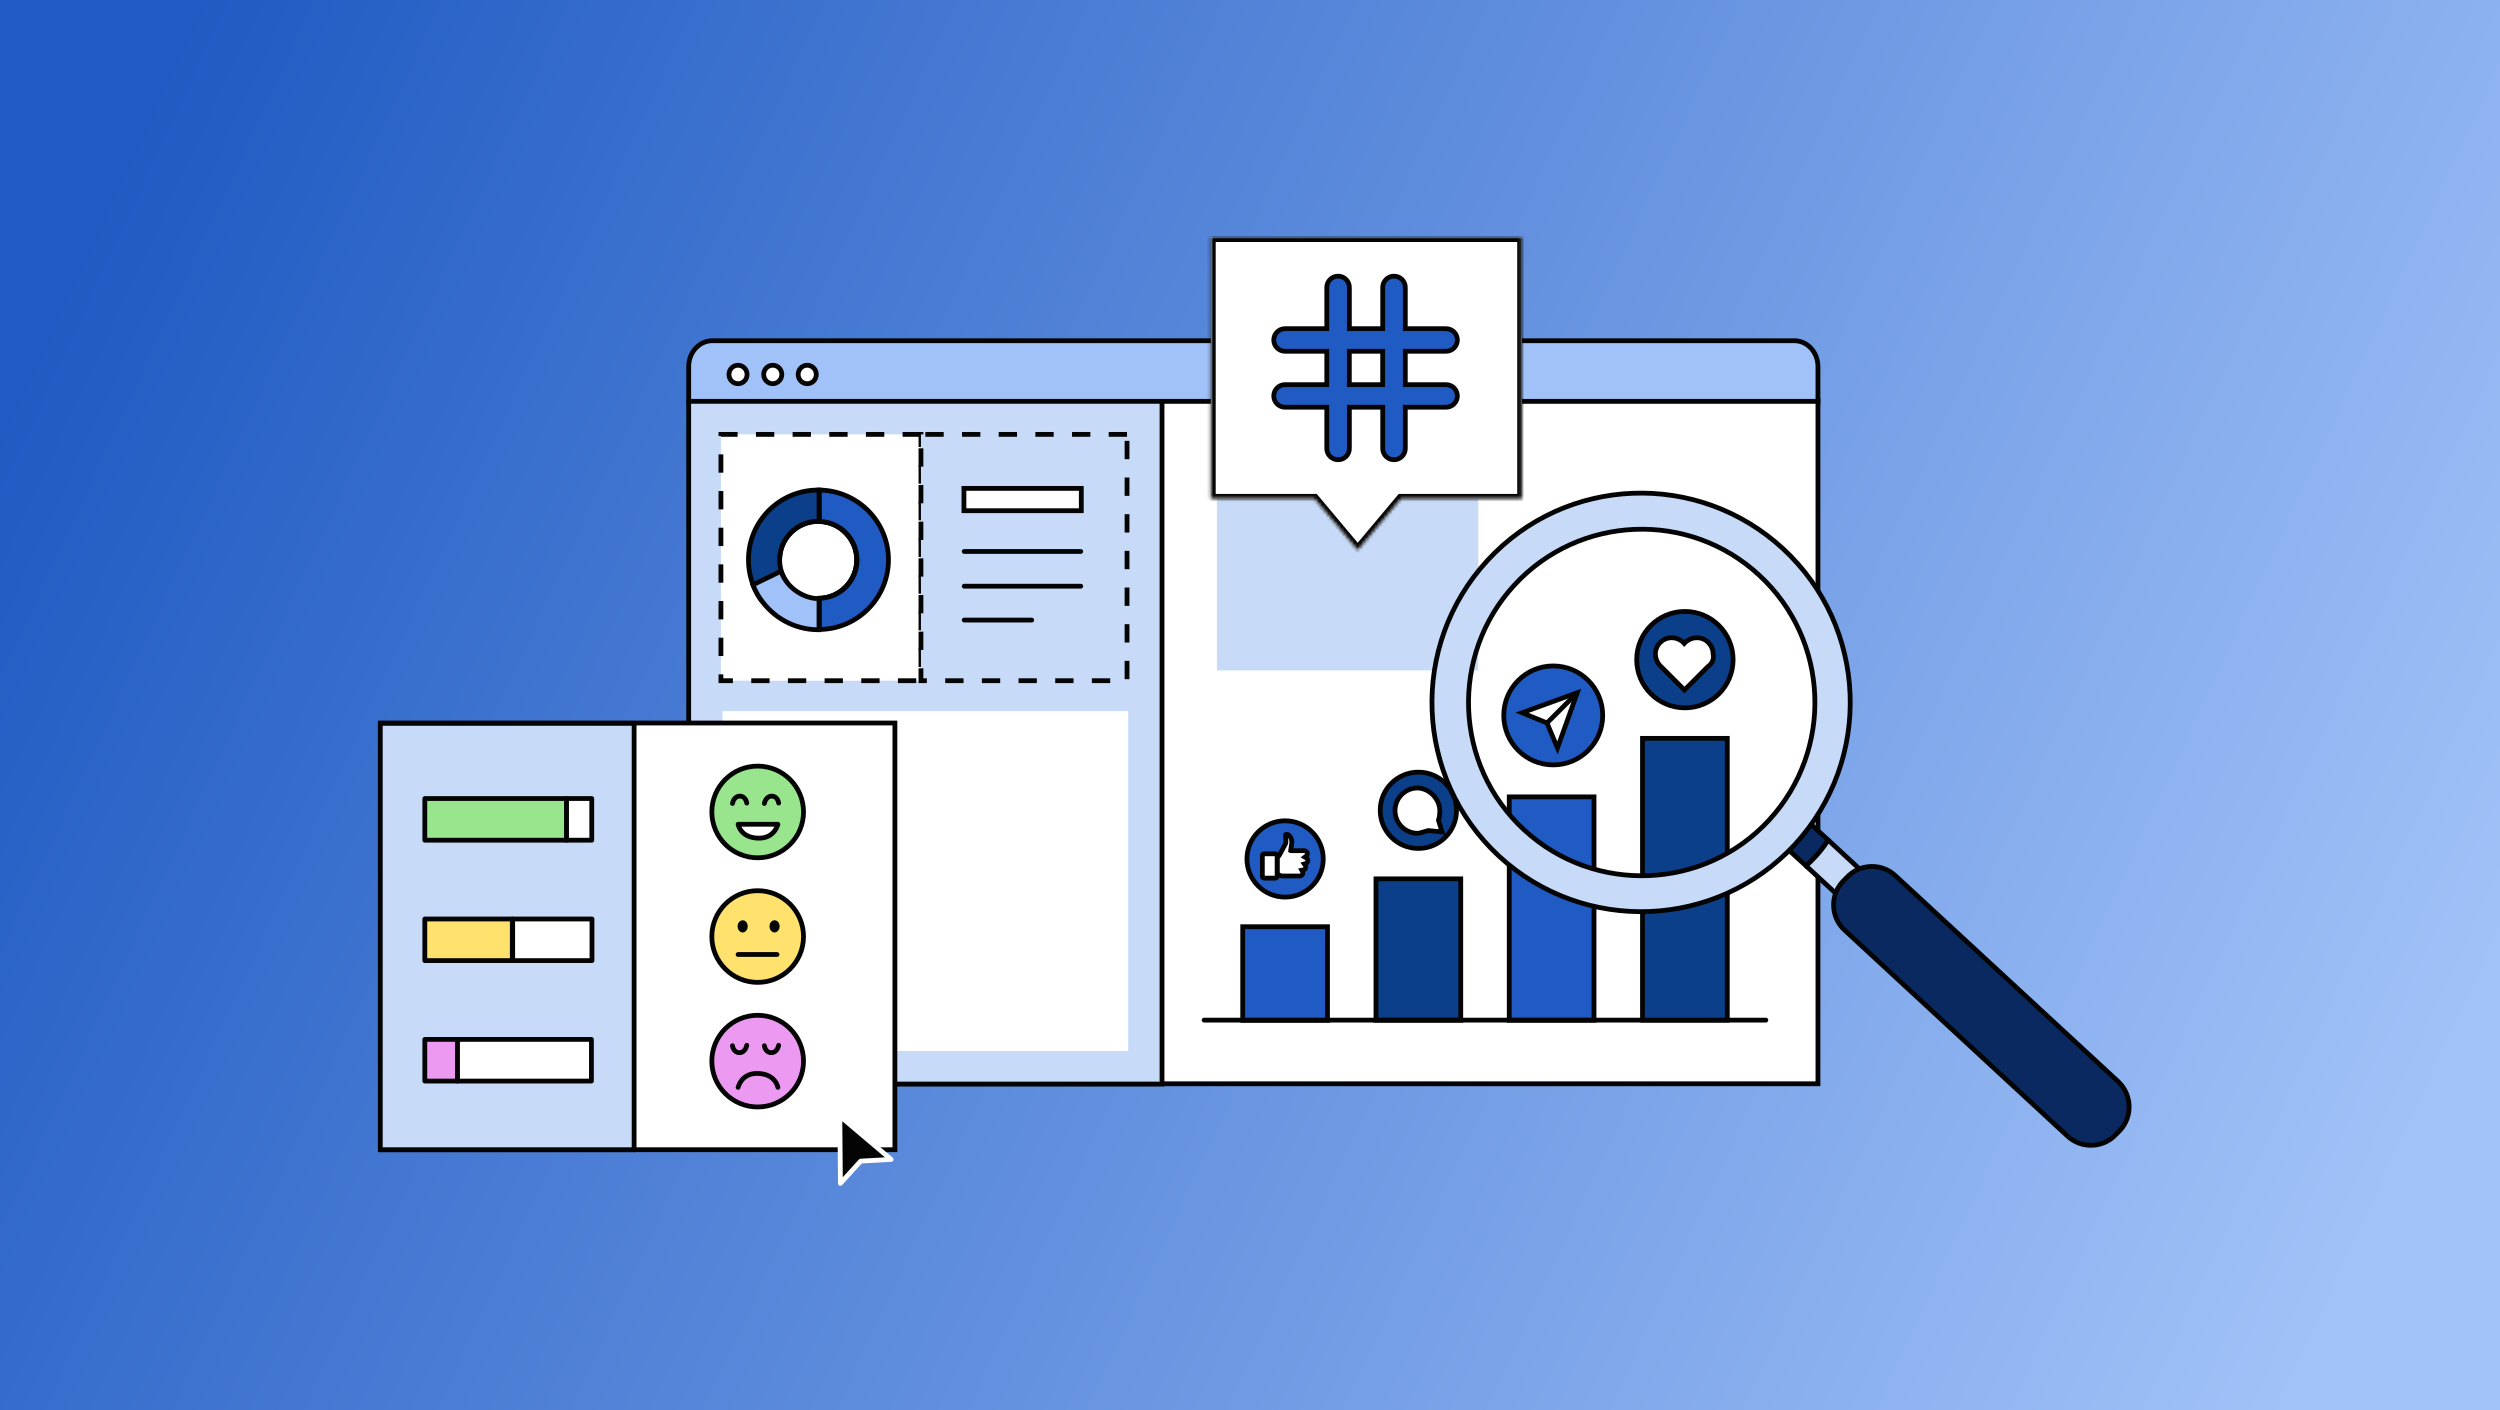 <svg xmlns="http://www.w3.org/2000/svg" width="780" height="440" viewBox="0 0 780 440" fill="none"><rect x="0" y="0" width="780" height="440" fill="#808080" stroke="none"/><rect width="780" height="440" fill="url(#paint0_linear_24_15)"></rect><path d="M567.204 125.043H216.127V338.138H567.204V125.043Z" fill="white" stroke="#040404" stroke-width="1.5" stroke-miterlimit="10"></path><path d="M362.551 125.215V338.224H214.871V125.215" fill="#C7DBF9"></path><path d="M362.551 125.215V338.224H214.871V125.215" stroke="#040404" stroke-width="1.5" stroke-miterlimit="10"></path><path d="M414.174 318.337V289.137H387.727V318.337H414.174Z" fill="#205BC3" stroke="#040404" stroke-width="1.5" stroke-miterlimit="10"></path><path d="M455.753 318.314V274.203H429.306V318.314H455.753Z" fill="#0C3F89" stroke="#040404" stroke-width="1.5" stroke-miterlimit="10"></path><path d="M497.331 318.314V248.624H470.884V318.314H497.331Z" fill="#205BC3" stroke="#040404" stroke-width="1.5" stroke-miterlimit="10"></path><path d="M287.335 135.53H224.928V212.379H287.335V135.53Z" fill="white" stroke="#040404" stroke-width="1.5" stroke-miterlimit="10" stroke-dasharray="5.72 5.72"></path><path d="M351.978 221.874H225.444V327.891H351.978V221.874Z" fill="white"></path><path d="M351.634 135.53H287.335V212.379H351.634V135.53Z" fill="#C7DBF9" stroke="#040404" stroke-width="1.5" stroke-miterlimit="10" stroke-dasharray="5.72 5.72"></path><path d="M255.53 162.608C262.063 162.78 267.307 168.109 267.307 174.642C267.307 181.261 261.891 186.677 255.272 186.677" fill="white"></path><path d="M255.53 162.608C262.063 162.78 267.307 168.109 267.307 174.642C267.307 181.261 261.891 186.677 255.272 186.677" stroke="#040404" stroke-width="1.5" stroke-miterlimit="10"></path><path d="M243.238 174.728C243.238 168.109 248.653 162.694 255.272 162.694C255.358 162.694 255.444 162.694 255.53 162.694C262.063 162.866 267.307 168.195 267.307 174.728C267.307 181.261 262.063 186.676 255.53 186.762" stroke="#040404" stroke-width="1.5" stroke-miterlimit="10"></path><path d="M267.393 174.728C267.393 168.109 262.149 162.78 255.616 162.694V152.894C267.565 153.066 277.192 162.694 277.192 174.642C277.192 186.591 267.565 196.304 255.616 196.39V186.677C262.149 186.591 267.393 181.261 267.393 174.728Z" fill="#205BC3" stroke="#040404" stroke-width="1.5" stroke-miterlimit="10"></path><path d="M255.272 162.608C248.653 162.608 243.238 168.023 243.238 174.642C243.238 177.221 244.012 179.542 245.387 181.519L237.221 186.848C234.9 183.41 233.524 179.198 233.524 174.642C233.524 162.608 243.238 152.894 255.272 152.894C255.358 152.894 255.444 152.894 255.53 152.894V162.608C255.444 162.608 255.358 162.608 255.272 162.608Z" fill="#0C3F89" stroke="#040404" stroke-width="1.5" stroke-miterlimit="10"></path><path d="M321.892 193.467H300.832" stroke="#040404" stroke-width="1.5" stroke-miterlimit="10" stroke-linecap="round" stroke-linejoin="round"></path><path d="M337.193 172.063H300.832" stroke="#040404" stroke-width="1.5" stroke-miterlimit="10" stroke-linecap="round" stroke-linejoin="round"></path><path d="M337.193 182.894H300.832" stroke="#040404" stroke-width="1.5" stroke-miterlimit="10" stroke-linecap="round" stroke-linejoin="round"></path><path d="M337.364 152.378H300.745V159.341H337.364V152.378Z" fill="white" stroke="#040404" stroke-width="1.5" stroke-miterlimit="10"></path><path d="M375.687 318.282H550.951" stroke="#040404" stroke-width="1.5" stroke-miterlimit="10" stroke-linecap="round" stroke-linejoin="round"></path><path d="M538.91 318.278V230.372H512.463V318.278H538.91Z" fill="#0C3F89" stroke="#040404" stroke-width="1.5" stroke-miterlimit="10"></path><path d="M567.126 125.215H214.871V114.384C214.871 109.914 218.169 106.304 222.252 106.304H559.823C563.906 106.304 567.204 109.914 567.204 114.384V125.215H567.126Z" fill="#A1C2F8" stroke="#040404" stroke-width="1.5" stroke-miterlimit="10"></path><path d="M230.261 119.714C228.691 119.714 227.435 118.434 227.435 116.835C227.435 115.236 228.691 113.957 230.261 113.957C231.832 113.957 233.088 115.236 233.088 116.835C233.088 118.434 231.832 119.714 230.261 119.714Z" fill="white" stroke="#040404" stroke-width="1.5" stroke-miterlimit="10"></path><path d="M241.098 119.714C239.527 119.714 238.271 118.434 238.271 116.835C238.271 115.236 239.527 113.957 241.098 113.957C242.668 113.957 243.925 115.236 243.925 116.835C243.925 118.434 242.59 119.714 241.098 119.714Z" fill="white" stroke="#040404" stroke-width="1.5" stroke-miterlimit="10"></path><path d="M251.856 119.714C250.285 119.714 249.029 118.434 249.029 116.835C249.029 115.236 250.285 113.957 251.856 113.957C253.426 113.957 254.682 115.236 254.682 116.835C254.682 118.434 253.426 119.714 251.856 119.714Z" fill="white" stroke="#040404" stroke-width="1.5" stroke-miterlimit="10"></path><path d="M255.272 186.762C251.146 186.762 245.645 183.754 243.754 178.424L243.582 178.252L234.9 182.464C235.588 184.184 236.533 185.903 237.221 186.848C241.175 192.608 247.794 196.476 255.272 196.476C255.358 196.476 255.444 196.476 255.53 196.476V186.762C255.444 186.762 255.358 186.762 255.272 186.762Z" fill="#A1C2F8" stroke="#040404" stroke-width="1.5" stroke-miterlimit="10"></path><path d="M379.676 140.627H461.226V209.178H379.676V140.627Z" fill="#C7DBF9"></path><path d="M525.687 220.847C533.991 220.847 540.723 214.116 540.723 205.811C540.723 197.507 533.991 190.775 525.687 190.775C517.383 190.775 510.651 197.507 510.651 205.811C510.651 214.116 517.383 220.847 525.687 220.847Z" fill="#0C3F89" stroke="#040404" stroke-width="1.5" stroke-miterlimit="10"></path><path d="M532.866 207.979L525.551 215.294L518.237 207.979C517.221 207.03 516.476 205.608 516.476 204.05C516.476 201.206 518.778 198.971 521.555 198.971C523.113 198.971 524.603 199.716 525.484 200.732C526.432 199.716 527.854 198.971 529.412 198.971C532.257 198.971 534.492 201.273 534.492 204.05C534.898 205.608 534.153 207.098 532.866 207.979Z" fill="white" stroke="#040404" stroke-width="1.5" stroke-miterlimit="10"></path><path d="M400.95 279.895C407.524 279.895 412.852 274.567 412.852 267.993C412.852 261.42 407.524 256.091 400.95 256.091C394.377 256.091 389.048 261.42 389.048 267.993C389.048 274.567 394.377 279.895 400.95 279.895Z" fill="#205BC3" stroke="#040404" stroke-width="1.5" stroke-miterlimit="10"></path><path d="M402.701 265.409C402.761 265.409 402.805 265.409 402.853 265.409C404.188 265.409 405.524 265.409 406.86 265.409C407.163 265.409 407.426 265.509 407.637 265.724C408.024 266.119 407.992 266.745 407.565 267.1C407.466 267.184 407.358 267.259 407.25 267.339C407.218 267.363 407.187 267.391 407.139 267.427C407.29 267.515 407.43 267.59 407.565 267.67C407.809 267.814 407.964 268.025 408.024 268.3C408.128 268.758 407.88 269.221 407.434 269.396C407.326 269.44 407.211 269.468 407.099 269.504C407.051 269.52 407.007 269.536 406.943 269.556C407.031 269.676 407.111 269.779 407.191 269.887C407.498 270.294 407.47 270.808 407.127 271.163C406.967 271.326 406.768 271.414 406.541 271.446C406.421 271.462 406.301 271.486 406.17 271.51C406.222 271.605 406.266 271.689 406.305 271.777C406.353 271.88 406.413 271.98 406.441 272.088C406.616 272.698 406.162 273.304 405.528 273.304C403.722 273.304 401.916 273.304 400.11 273.304C399.667 273.304 399.268 273.152 398.909 272.889C398.79 272.801 398.662 272.726 398.531 272.65C398.483 272.622 398.463 272.598 398.463 272.542C398.463 272.458 398.463 272.371 398.463 272.287C398.463 270.736 398.463 269.189 398.463 267.638C398.463 267.55 398.483 267.491 398.555 267.439C398.61 267.399 398.654 267.347 398.71 267.311C399.009 267.116 399.161 266.809 399.324 266.506C399.886 265.453 400.456 264.409 401.023 263.356C401.174 263.073 401.234 262.77 401.21 262.447C401.166 261.913 401.13 261.382 401.086 260.848C401.078 260.741 401.074 260.633 401.058 260.529C401.051 260.461 401.074 260.43 401.13 260.406C401.437 260.274 401.728 260.31 402.003 260.489C402.243 260.645 402.422 260.856 402.566 261.095C402.893 261.638 403.072 262.228 403.048 262.862C403.036 263.145 402.984 263.428 402.94 263.707C402.861 264.233 402.777 264.755 402.697 265.278C402.693 265.314 402.693 265.35 402.689 265.401L402.701 265.409Z" fill="white" stroke="#040404" stroke-width="1.5" stroke-miterlimit="10"></path><path d="M397.892 266.387H394.424C394.109 266.387 393.854 266.642 393.854 266.957V273.412C393.854 273.727 394.109 273.982 394.424 273.982H397.892C398.207 273.982 398.463 273.727 398.463 273.412V266.957C398.463 266.642 398.207 266.387 397.892 266.387Z" fill="white" stroke="#040404" stroke-width="1.5" stroke-miterlimit="10"></path><path d="M484.609 238.646C493.134 238.646 500.044 231.736 500.044 223.211C500.044 214.687 493.134 207.776 484.609 207.776C476.085 207.776 469.174 214.687 469.174 223.211C469.174 231.736 476.085 238.646 484.609 238.646Z" fill="#205BC3" stroke="#040404" stroke-width="1.5" stroke-miterlimit="10"></path><path d="M485.93 233.362L492.118 216.12L474.875 222.377L482.662 225.575L485.93 233.362Z" fill="white" stroke="#040404" stroke-width="1.5" stroke-miterlimit="10"></path><path d="M492.118 216.12L482.662 225.575" stroke="#040404" stroke-width="1.5" stroke-miterlimit="10"></path><path d="M442.53 264.713C449.103 264.713 454.432 259.385 454.432 252.811C454.432 246.238 449.103 240.909 442.53 240.909C435.956 240.909 430.627 246.238 430.627 252.811C430.627 259.385 435.956 264.713 442.53 264.713Z" fill="#0C3F89" stroke="#040404" stroke-width="1.5" stroke-miterlimit="10"></path><path d="M449.231 253.079C449.231 253.776 449.07 255.331 448.802 255.921L449.928 259.567L445.585 259.138C444.888 259.298 443.012 259.995 442.315 259.995C438.455 259.995 435.238 256.886 435.238 252.919C435.238 249.058 438.347 245.842 442.315 245.842C446.068 246.003 449.231 249.273 449.231 253.079Z" fill="white" stroke="#040404" stroke-width="1.5" stroke-miterlimit="10"></path><path d="M564.628 256.804L557.399 264.577L563.485 270.147C565.607 268.337 568.154 265.792 570.389 262.089L564.628 256.804Z" fill="#0A2960" stroke="#040404" stroke-width="1.5" stroke-miterlimit="10"></path><path d="M580.288 271.231L570.389 262.089C568.122 265.676 565.491 268.368 563.485 270.147L573.059 279.004L580.288 271.231Z" fill="#C7DBF9" stroke="#040404" stroke-width="1.5" stroke-miterlimit="10" stroke-linecap="round" stroke-linejoin="round"></path><path d="M661.453 352.657L660.28 353.841C656.253 358.272 649.363 358.504 645.047 354.446L575.576 290.249C571.144 286.221 570.912 279.331 574.97 275.015L576.143 273.832C580.17 269.401 587.061 269.168 591.376 273.227L660.848 337.424C665.163 341.482 665.48 348.226 661.453 352.657Z" fill="#0A2960" stroke="#040404" stroke-width="1.5" stroke-miterlimit="10"></path><path d="M464.08 174.861C439.655 201.395 441.28 242.676 467.698 267.133C494.232 291.559 535.513 289.933 559.97 263.515C584.396 236.981 582.77 195.7 556.352 171.243C529.787 146.702 488.506 148.327 464.08 174.861ZM548.869 179.456C570.794 199.654 572.156 233.929 551.958 255.854C531.76 277.779 497.485 279.141 475.56 258.943C453.635 238.744 452.273 204.47 472.471 182.545C492.669 160.62 526.913 159.142 548.869 179.456Z" fill="#C7DBF9" stroke="#040404" stroke-width="1.5" stroke-miterlimit="10" stroke-linecap="round" stroke-linejoin="round"></path><path d="M279.211 225.581H118.869V358.708H279.211V225.581Z" fill="white" stroke="#040404" stroke-width="1.5" stroke-miterlimit="10"></path><path d="M197.842 225.69H118.651V358.708H197.842V225.69Z" fill="#C7DBF9" stroke="#040404" stroke-width="1.5" stroke-miterlimit="10"></path><path d="M236.393 345.375C244.293 345.375 250.697 338.971 250.697 331.071C250.697 323.172 244.293 316.768 236.393 316.768C228.494 316.768 222.09 323.172 222.09 331.071C222.09 338.971 228.494 345.375 236.393 345.375Z" fill="#EC9AF1" stroke="#040404" stroke-width="1.5" stroke-linecap="round" stroke-linejoin="round"></path><path d="M242.941 326.135C242.941 326.135 242.552 328.427 240.649 328.427C238.747 328.427 238.482 326.26 238.482 326.26" fill="#EC9AF1"></path><path d="M242.941 326.135C242.941 326.135 242.552 328.427 240.649 328.427C238.747 328.427 238.482 326.26 238.482 326.26" stroke="#040404" stroke-width="1.5" stroke-linecap="round" stroke-linejoin="round"></path><path d="M232.989 326.135C232.989 326.135 232.6 328.427 230.697 328.427C228.794 328.427 228.53 326.26 228.53 326.26" fill="#EC9AF1"></path><path d="M232.989 326.135C232.989 326.135 232.6 328.427 230.697 328.427C228.794 328.427 228.53 326.26 228.53 326.26" stroke="#040404" stroke-width="1.5" stroke-linecap="round" stroke-linejoin="round"></path><path d="M230.286 339.252C230.286 339.252 231.256 334.976 236.038 334.917C241.989 334.851 242.694 339.252 242.694 339.252" fill="#EC9AF1"></path><path d="M230.286 339.252C230.286 339.252 231.256 334.976 236.038 334.917C241.989 334.851 242.694 339.252 242.694 339.252" stroke="#040404" stroke-width="1.5" stroke-linecap="round" stroke-linejoin="round"></path><path d="M236.393 306.502C244.293 306.502 250.697 300.098 250.697 292.199C250.697 284.3 244.293 277.896 236.393 277.896C228.494 277.896 222.09 284.3 222.09 292.199C222.09 300.098 228.494 306.502 236.393 306.502Z" fill="#FFE16E" stroke="#040404" stroke-width="1.5" stroke-linecap="round" stroke-linejoin="round"></path><path d="M230.286 297.801H242.43" stroke="#040404" stroke-width="1.5" stroke-linecap="round" stroke-linejoin="round"></path><path d="M231.709 290.184C232.172 290.184 232.547 289.661 232.547 289.016C232.547 288.371 232.172 287.848 231.709 287.848C231.246 287.848 230.872 288.371 230.872 289.016C230.872 289.661 231.246 290.184 231.709 290.184Z" fill="#040404" stroke="#040404" stroke-width="1.5" stroke-linejoin="round"></path><path d="M241.661 290.184C242.124 290.184 242.499 289.661 242.499 289.016C242.499 288.371 242.124 287.848 241.661 287.848C241.198 287.848 240.824 288.371 240.824 289.016C240.824 289.661 241.198 290.184 241.661 290.184Z" fill="#040404" stroke="#040404" stroke-width="1.5" stroke-linejoin="round"></path><path d="M236.393 267.63C244.293 267.63 250.697 261.226 250.697 253.327C250.697 245.427 244.293 239.023 236.393 239.023C228.494 239.023 222.09 245.427 222.09 253.327C222.09 261.226 228.494 267.63 236.393 267.63Z" fill="#98E58E" stroke="#040404" stroke-width="1.5" stroke-linecap="round" stroke-linejoin="round"></path><path d="M228.53 250.682C228.53 250.682 228.919 248.39 230.822 248.39C232.724 248.39 232.989 250.558 232.989 250.558" stroke="#040404" stroke-width="1.5" stroke-linecap="round" stroke-linejoin="round"></path><path d="M238.482 250.682C238.482 250.682 238.871 248.39 240.774 248.39C242.677 248.39 242.941 250.558 242.941 250.558" stroke="#040404" stroke-width="1.5" stroke-linecap="round" stroke-linejoin="round"></path><path d="M230.286 257.172H242.701C242.701 257.172 241.732 261.447 236.95 261.506C230.999 261.573 230.294 257.172 230.294 257.172H230.286Z" fill="white" stroke="#040404" stroke-width="1.5" stroke-linecap="round" stroke-linejoin="round"></path><path d="M184.525 324.301H142.656V337.292H184.525V324.301Z" fill="white" stroke="#040404" stroke-width="1.5" stroke-linecap="round" stroke-linejoin="round"></path><path d="M142.713 324.301H132.542V337.292H142.713V324.301Z" fill="#EC9AF1" stroke="#040404" stroke-width="1.5" stroke-linecap="round" stroke-linejoin="round"></path><path d="M184.7 286.724H159.958V299.716H184.7V286.724Z" fill="white" stroke="#040404" stroke-width="1.5" stroke-linecap="round" stroke-linejoin="round"></path><path d="M159.84 286.724H132.542V299.716H159.84V286.724Z" fill="#FFE16E" stroke="#040404" stroke-width="1.5" stroke-linecap="round" stroke-linejoin="round"></path><path d="M184.628 249.147H176.727V262.139H184.628V249.147Z" fill="white" stroke="#040404" stroke-width="1.5" stroke-linecap="round" stroke-linejoin="round"></path><path d="M176.729 249.147H132.542V262.139H176.729V249.147Z" fill="#98E58E" stroke="#040404" stroke-width="1.5" stroke-linecap="round" stroke-linejoin="round"></path><path d="M262.03 348.208L262.206 369.209L268.533 362.267L278.023 361.74L262.03 348.208Z" fill="#040404" stroke="white" stroke-width="1.5" stroke-miterlimit="10" stroke-linecap="round" stroke-linejoin="round"></path><mask id="path-65-inside-1_24_15" fill="white"><path fill-rule="evenodd" clip-rule="evenodd" d="M474.875 74H377.797V155.604H410.121L423.61 171.67L437.098 155.604H474.875V74Z"></path></mask><path fill-rule="evenodd" clip-rule="evenodd" d="M474.875 74H377.797V155.604H410.121L423.61 171.67L437.098 155.604H474.875V74Z" fill="white"></path><path d="M377.797 74V72.5H376.297V74H377.797ZM474.875 74H476.375V72.5H474.875V74ZM377.797 155.604H376.297V157.104H377.797V155.604ZM410.121 155.604L411.27 154.64L410.821 154.104H410.121V155.604ZM423.61 171.67L422.461 172.635L423.61 174.003L424.758 172.635L423.61 171.67ZM437.098 155.604V154.104H436.399L435.949 154.64L437.098 155.604ZM474.875 155.604V157.104H476.375V155.604H474.875ZM377.797 75.5H474.875V72.5H377.797V75.5ZM379.297 155.604V74H376.297V155.604H379.297ZM410.121 154.104H377.797V157.104H410.121V154.104ZM424.758 170.706L411.27 154.64L408.973 156.569L422.461 172.635L424.758 170.706ZM435.949 154.64L422.461 170.706L424.758 172.635L438.247 156.569L435.949 154.64ZM474.875 154.104H437.098V157.104H474.875V154.104ZM473.375 74V155.604H476.375V74H473.375Z" fill="#040404" mask="url(#path-65-inside-1_24_15)"></path><path d="M451.169 120.012H438.45V109.592H451.169C453.11 109.592 454.69 108.026 454.69 106.071C454.69 104.117 453.11 102.55 451.169 102.55H438.45V89.687C438.45 87.733 436.869 86.166 434.929 86.166C433.952 86.166 433.075 86.554 432.443 87.201C431.796 87.833 431.408 88.724 431.408 89.687V102.55H421.002V89.687C421.002 87.733 419.422 86.166 417.481 86.166C416.504 86.166 415.613 86.554 414.995 87.201C414.348 87.833 413.96 88.724 413.96 89.687V102.55H400.939C398.999 102.55 397.418 104.131 397.418 106.071C397.418 107.049 397.806 107.94 398.453 108.558C399.099 109.204 399.976 109.592 400.939 109.592H413.96V120.012H400.939C398.999 120.012 397.418 121.579 397.418 123.533C397.418 124.51 397.806 125.387 398.453 126.02C399.099 126.666 399.976 127.054 400.939 127.054H413.96V139.917C413.96 141.872 415.527 143.438 417.481 143.438C419.436 143.438 421.002 141.872 421.002 139.917V127.054H431.408V139.917C431.408 141.872 432.989 143.438 434.929 143.438C436.869 143.438 438.45 141.872 438.45 139.917V127.054H451.169C453.11 127.054 454.69 125.473 454.69 123.533C454.69 121.593 453.11 120.012 451.169 120.012ZM431.393 120.012H420.988V109.592H431.393V120.012Z" fill="#205BC3" stroke="#040404" stroke-width="1.5" stroke-miterlimit="10"></path><defs><linearGradient id="paint0_linear_24_15" x1="37.16" y1="52.615" x2="742.191" y2="379.287" gradientUnits="userSpaceOnUse"><stop stop-color="#205BC3"></stop><stop offset="1" stop-color="#A1C2F8"></stop></linearGradient></defs></svg>